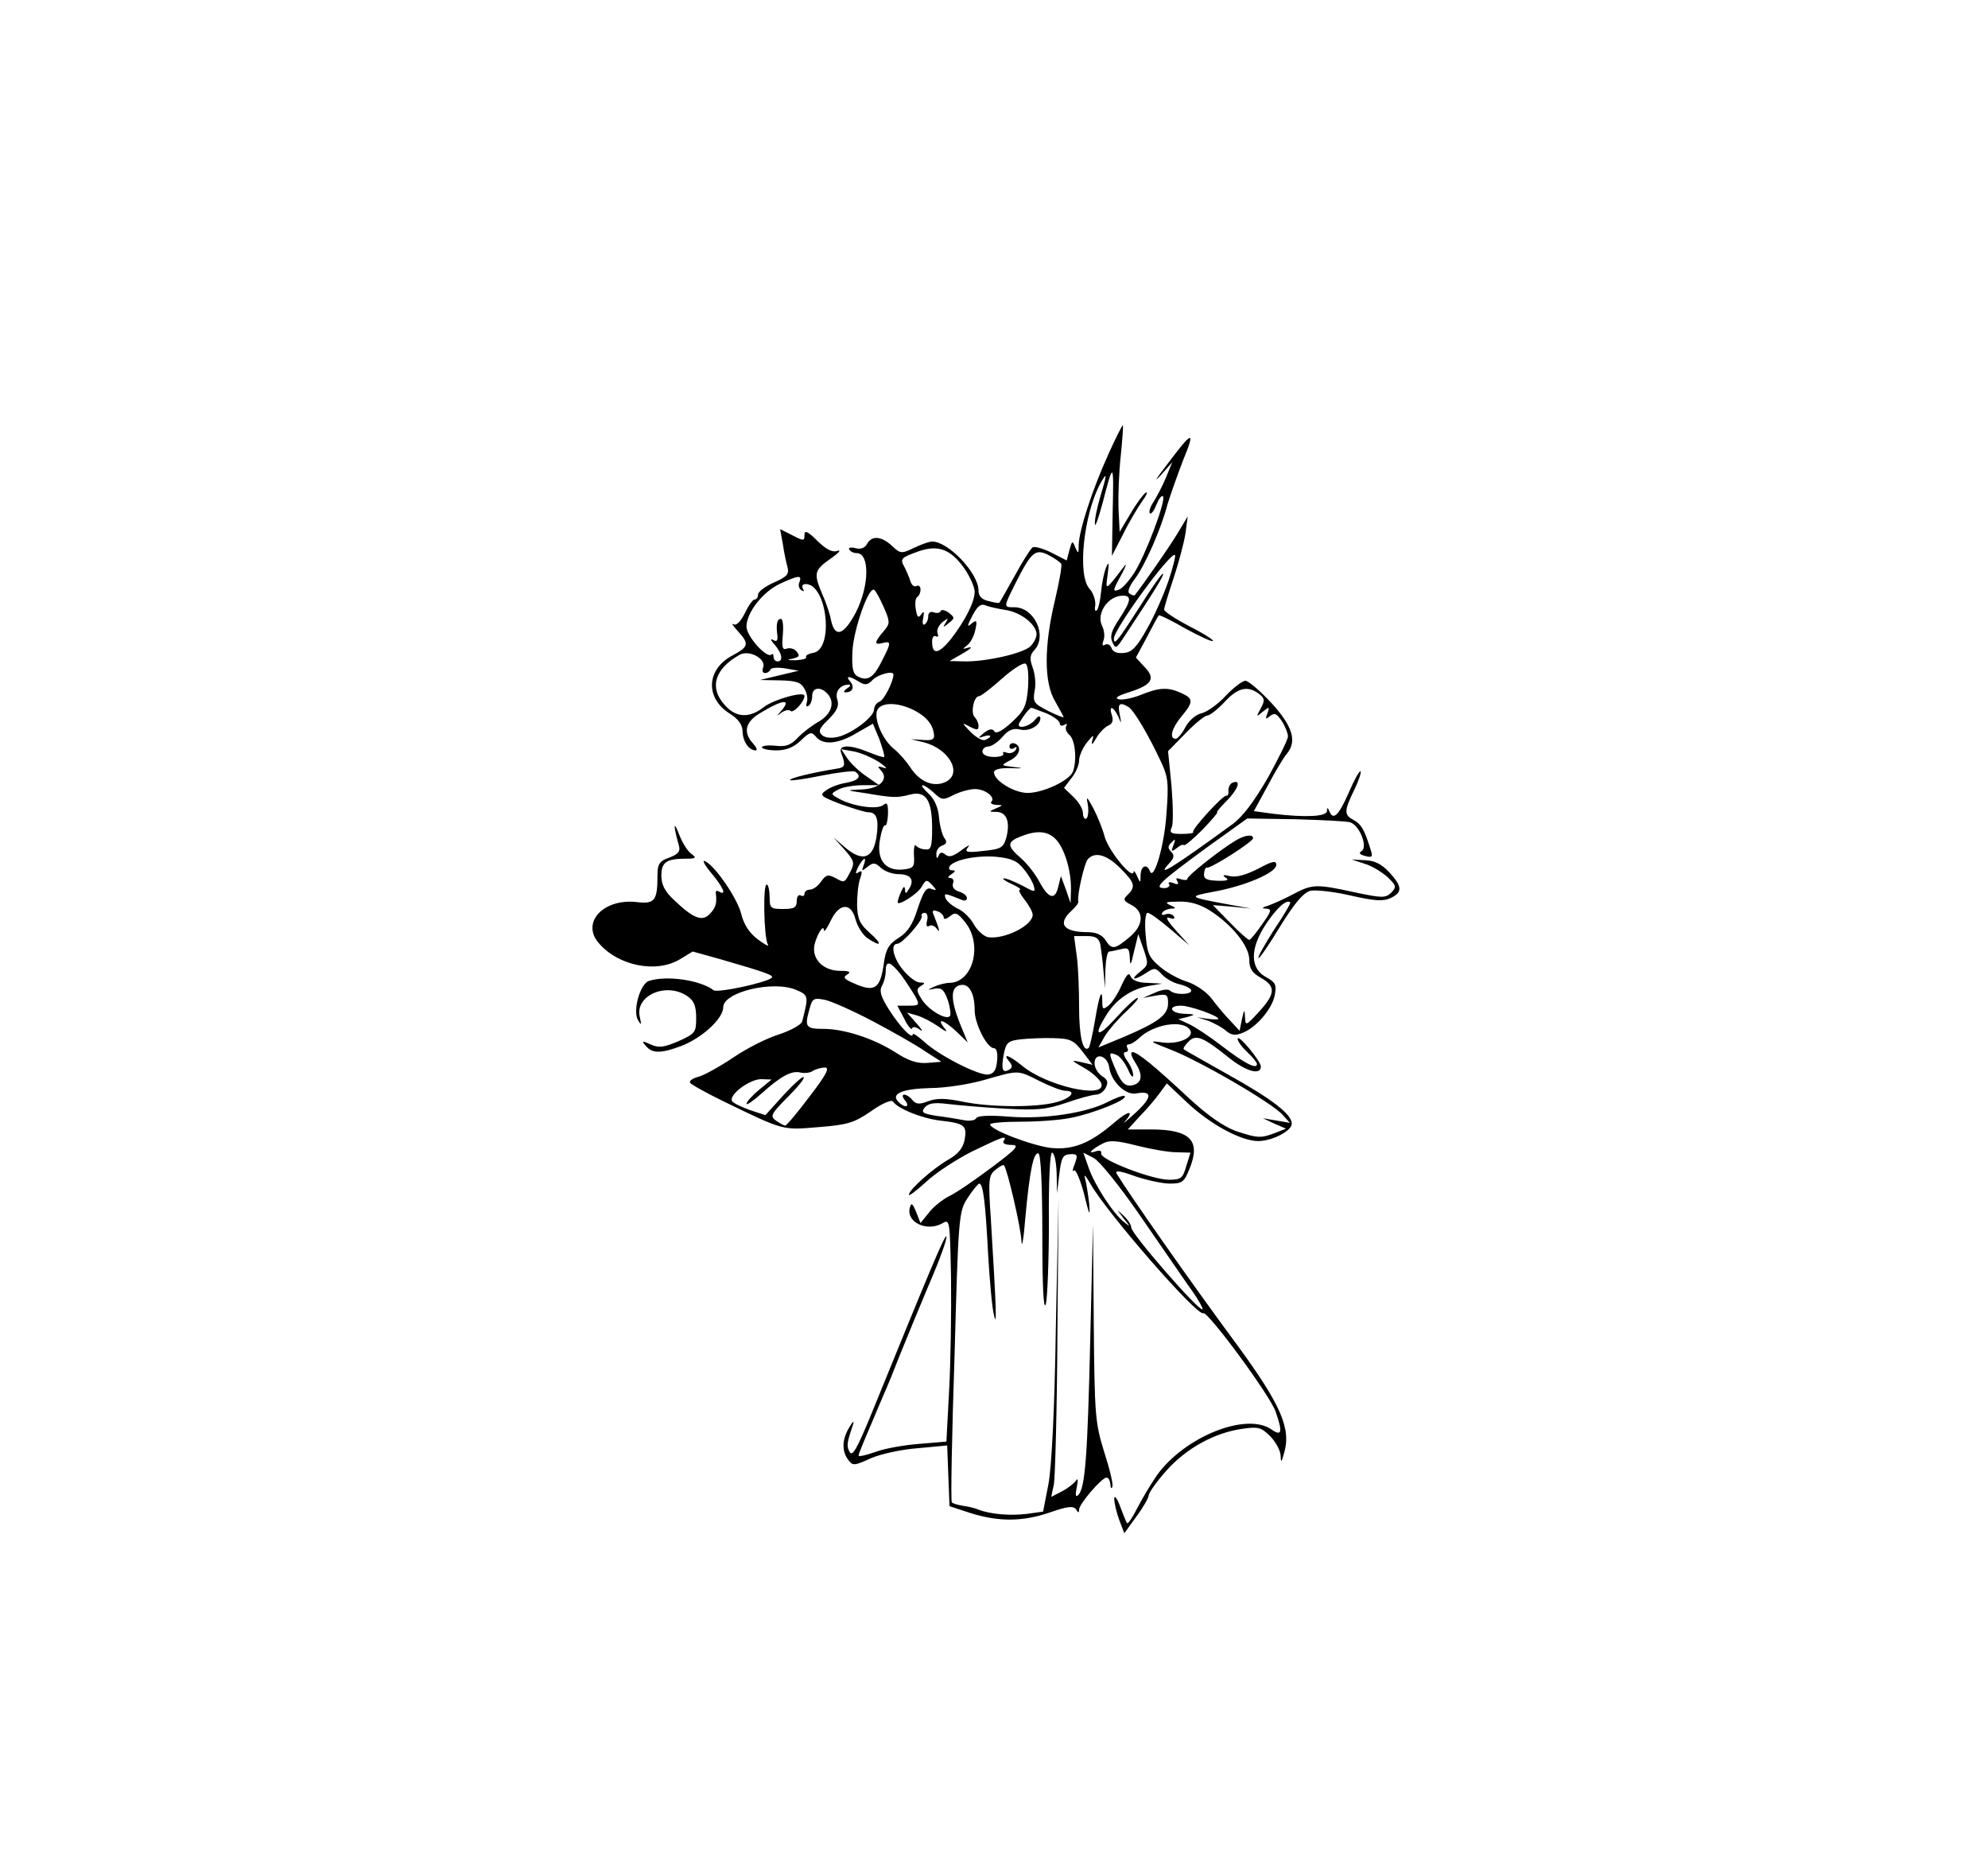 <?xml version="1.0" standalone="no"?>
<!DOCTYPE svg PUBLIC "-//W3C//DTD SVG 20010904//EN"
 "http://www.w3.org/TR/2001/REC-SVG-20010904/DTD/svg10.dtd">
<svg version="1.0" xmlns="http://www.w3.org/2000/svg"
 width="514pt" height="485pt" viewBox="0 0 514 485"
 preserveAspectRatio="xMidYMid meet">
<g transform="translate(0,485) scale(0.1,-0.1)"
fill="#000000" stroke="none">
<path d="M2865 3674 c-40 -88 -75 -194 -76 -233 0 -23 -1 -24 -9 -6 -7 18 -8
18 -15 -7 l-7 -27 -39 20 c-22 11 -44 17 -49 14 -5 -3 -26 -36 -46 -73 -21
-37 -38 -68 -40 -70 -1 -2 -13 0 -28 4 -18 4 -26 13 -26 27 0 45 -78 127 -120
127 -7 0 -27 -7 -46 -16 -33 -16 -36 -16 -58 5 -27 25 -52 27 -64 5 -6 -11
-17 -15 -31 -11 -11 3 -19 1 -15 -4 3 -5 11 -9 19 -9 34 0 33 -84 -2 -153 -31
-59 -54 -67 -64 -22 -3 17 -13 47 -23 69 -23 54 -21 62 22 92 20 14 28 23 18
20 -14 -5 -29 3 -53 26 -25 25 -33 28 -33 15 0 -16 -2 -16 -31 -1 l-32 16 7
-38 c3 -22 9 -49 12 -60 5 -18 -1 -25 -35 -40 -23 -10 -41 -24 -41 -31 0 -7
-4 -13 -9 -13 -5 0 -16 -16 -25 -35 -11 -22 -22 -33 -29 -29 -7 4 -2 -4 11
-18 30 -33 28 -40 -15 -63 -67 -36 -70 -110 -6 -150 22 -14 32 -28 33 -45 0
-26 16 -50 34 -50 5 0 2 8 -7 18 -26 28 -20 55 16 77 62 38 86 40 55 5 -11
-12 -10 -12 3 -2 9 6 19 8 23 4 7 -7 36 24 36 39 0 13 -79 -9 -105 -29 -37
-29 -71 -28 -100 4 -43 46 -27 96 39 132 25 12 68 -12 59 -34 -3 -8 -1 -14 5
-14 6 0 12 4 14 9 2 5 19 6 38 3 l35 -6 -50 -12 -50 -12 52 -1 c42 -1 54 -5
63 -22 7 -11 9 -27 6 -35 -3 -9 -1 -12 4 -9 6 3 10 15 10 26 0 21 20 25 38 7
22 -22 13 -53 -20 -73 -18 -10 -43 -29 -56 -43 -18 -19 -31 -23 -57 -20 -19 2
-35 0 -35 -4 0 -4 17 -8 37 -8 26 0 45 8 63 25 24 23 28 24 40 10 18 -22 57
-19 105 10 l42 24 17 -41 c8 -23 14 -43 12 -45 -1 -2 -19 4 -39 12 -51 21 -81
20 -72 -2 12 -31 10 -37 -10 -40 -62 -10 -126 -25 -122 -30 3 -2 39 3 82 12
42 8 80 13 86 10 18 -12 9 -23 -24 -29 -19 -3 -42 -12 -52 -20 -17 -12 -13
-15 39 -35 31 -11 63 -21 71 -21 22 0 28 -18 21 -65 -9 -55 -36 -64 -81 -26
l-30 26 28 -31 c25 -28 27 -35 17 -55 -17 -33 -16 -32 -40 -19 -19 10 -24 9
-37 -9 -8 -12 -21 -21 -29 -21 -8 0 -14 -5 -14 -11 0 -5 -4 -7 -10 -4 -5 3
-10 -3 -10 -14 0 -17 -6 -21 -35 -21 -32 0 -35 2 -35 29 0 17 -3 32 -7 34 -11
7 -8 -136 2 -154 5 -8 -6 -2 -25 12 -23 17 -37 39 -44 68 -11 41 -69 125 -94
135 -7 3 0 -11 17 -31 31 -37 41 -60 20 -48 -6 4 -10 1 -8 -6 3 -25 -1 -37
-17 -53 -19 -19 -42 -10 -91 37 -24 22 -33 40 -33 63 0 35 13 44 63 44 27 0
29 2 14 13 -9 6 -24 30 -32 52 -14 36 -14 20 0 -30 5 -16 -1 -23 -24 -32 -26
-9 -31 -17 -31 -45 0 -67 -7 -76 -55 -70 -85 9 -143 -53 -97 -106 50 -59 149
-79 210 -42 l33 20 72 -20 c121 -35 139 -42 132 -48 -12 -12 -140 -40 -150
-32 -34 26 -121 39 -167 24 -23 -7 -43 -78 -28 -102 8 -14 9 -12 4 10 -12 55
70 90 124 52 16 -11 22 -25 22 -55 0 -38 -2 -41 -46 -61 -38 -16 -51 -18 -72
-8 -22 10 -24 9 -12 -4 16 -20 39 -20 92 0 54 21 108 71 108 100 0 39 128 70
188 45 33 -14 33 -16 16 -82 -2 -8 -29 -23 -59 -33 -30 -9 -84 -36 -119 -60
-36 -24 -77 -47 -91 -50 -14 -4 -23 -10 -21 -15 3 -5 43 -27 88 -49 155 -75
150 -74 244 -66 76 6 92 11 136 41 28 20 53 31 57 25 12 -18 73 -43 121 -49
64 -7 71 -13 64 -50 -4 -21 -17 -37 -42 -51 -40 -23 -102 -78 -102 -91 0 -4
20 11 44 33 24 23 78 58 119 79 81 39 92 43 82 27 -4 -6 5 -10 20 -10 22 0 15
-9 -52 -59 -43 -32 -92 -66 -110 -74 -17 -9 -41 -28 -52 -43 l-21 -26 -11 28
c-10 24 -13 26 -17 10 -8 -36 44 -61 84 -39 20 12 20 10 23 -144 1 -85 -1
-215 -5 -288 l-7 -132 -71 -6 c-39 -3 -90 -12 -113 -21 -24 -8 -43 -13 -43 -9
0 5 12 33 65 158 8 17 27 64 43 105 17 42 51 125 76 184 26 60 45 113 43 119
-3 9 -48 -100 -195 -461 -35 -85 -48 -109 -55 -96 -9 15 -7 25 8 69 4 13 1 12
-9 -5 -19 -31 -20 -61 -3 -84 12 -16 15 -16 59 4 25 11 80 23 122 26 l75 7 3
-79 3 -78 55 -18 c74 -23 135 -22 205 2 46 16 60 17 67 8 6 -10 8 -10 8 -1 0
15 59 83 71 83 5 0 9 -8 10 -17 0 -10 3 -13 5 -7 3 6 -7 47 -21 90 -23 75 -25
92 -27 334 l-2 255 -7 -295 c-7 -302 -13 -387 -31 -405 -7 -7 -8 0 -4 20 4 19
3 25 -2 17 -5 -7 -21 -20 -37 -28 l-27 -14 7 33 c3 17 8 192 9 387 l3 355 -7
-335 c-3 -210 -11 -362 -19 -406 l-14 -72 -43 -6 c-42 -5 -92 -1 -124 11 -8 4
-26 8 -40 10 -13 2 -27 6 -29 9 -3 2 0 172 7 377 10 364 11 375 34 410 13 20
26 36 30 37 10 0 16 -49 23 -185 4 -66 10 -136 15 -155 8 -36 6 17 -8 247 -7
102 -6 114 11 128 11 9 21 15 23 12 8 -8 44 -162 45 -196 1 -20 6 7 10 60 11
120 21 171 34 167 6 -2 10 -81 10 -210 0 -130 3 -198 9 -180 4 15 8 109 8 210
-1 110 3 182 8 182 6 0 11 -24 12 -52 l1 -53 6 50 c5 42 9 50 28 51 19 1 20
-2 12 -25 -6 -14 -7 -22 -2 -17 4 4 16 -23 26 -61 14 -57 16 -61 13 -23 -3 25
-8 55 -11 65 -3 11 3 4 14 -15 43 -76 277 -344 292 -335 11 7 173 -213 187
-254 19 -54 16 -65 -10 -47 -65 46 -224 -18 -296 -117 -16 -23 -39 -62 -51
-85 -12 -24 -24 -42 -27 -40 -2 3 -10 22 -18 44 -8 21 -15 30 -15 19 0 -11 6
-36 13 -55 l13 -34 31 43 c18 24 32 49 32 55 0 6 20 35 45 63 51 58 125 99
197 109 41 6 49 4 72 -19 14 -14 26 -36 27 -49 1 -21 2 -20 9 5 19 63 -8 125
-120 278 -120 162 -283 395 -313 445 -5 9 10 7 48 -7 30 -10 70 -19 90 -19 31
0 37 4 50 37 31 74 3 103 -99 103 l-60 0 30 33 c17 17 40 44 51 59 l20 27 54
-51 c59 -55 138 -98 182 -98 36 0 87 26 87 45 0 24 -50 63 -165 127 -60 34
-112 63 -114 65 -3 2 3 11 12 20 19 20 38 12 105 -42 44 -35 82 -46 82 -22 -1
15 -60 86 -60 71 0 -6 11 -21 25 -34 14 -13 25 -27 25 -31 0 -15 -34 3 -91 47
-31 24 -69 49 -84 56 l-28 13 24 6 c21 6 20 7 -8 8 -37 1 -46 21 -9 21 22 0
96 -26 96 -34 0 -2 -12 -2 -27 0 l-28 4 29 -9 c15 -6 36 -17 46 -26 13 -11 23
-13 41 -6 36 13 78 62 85 98 5 27 2 33 -21 46 -43 22 -44 73 -3 136 29 44 55
67 64 58 2 -2 -17 -34 -42 -71 -24 -38 -43 -71 -40 -73 2 -2 27 34 56 82 37
60 60 87 78 92 13 3 60 -2 103 -12 62 -14 84 -16 104 -7 32 15 31 30 -3 67
-20 21 -37 30 -62 31 l-35 2 33 -11 c18 -5 44 -21 59 -34 24 -23 24 -26 10
-41 -15 -14 -23 -14 -94 1 -100 22 -110 21 -158 -4 -22 -12 -51 -25 -65 -30
-17 -5 -19 -8 -7 -8 16 -1 15 -6 -10 -41 -15 -22 -30 -40 -33 -40 -3 0 -26 20
-50 45 l-44 45 49 -4 50 -5 -55 10 c-109 20 -110 21 -40 34 81 15 160 49 160
69 0 12 -10 10 -47 -10 -32 -16 -56 -23 -73 -19 -17 4 -21 3 -11 -4 10 -6 4
-9 -22 -8 -27 1 -35 5 -34 18 1 10 4 17 8 16 9 -3 118 66 119 76 0 11 -22 8
-45 -6 -39 -23 -125 -91 -125 -99 0 -4 -7 -4 -17 -1 -11 4 -14 3 -9 -5 5 -8 1
-10 -10 -5 -10 4 -15 2 -11 -3 3 -5 -3 -10 -13 -10 -28 0 -11 16 109 104 l106
76 125 -2 c69 -2 132 -5 141 -8 24 -7 46 -63 30 -74 -9 -5 -6 -9 9 -13 18 -5
20 -2 14 16 -16 52 -24 66 -44 77 -25 13 -25 23 1 77 12 24 19 46 17 49 -3 2
-17 -23 -31 -56 -26 -59 -40 -72 -50 -47 -4 10 -6 10 -6 0 -1 -14 -54 -17
-138 -7 l-51 7 36 66 c19 36 41 73 49 82 27 32 16 71 -40 132 -29 31 -59 57
-67 57 -7 0 -30 -17 -50 -38 -20 -22 -48 -42 -63 -46 -15 -3 -33 -19 -42 -36
-9 -17 -20 -30 -25 -30 -18 0 -10 28 15 58 31 37 31 46 0 60 -35 16 -57 15
-104 -4 -22 -9 -48 -14 -58 -12 -12 3 -4 9 25 18 60 19 71 35 42 65 l-23 25
28 52 c15 29 29 55 31 57 2 2 33 -13 69 -34 37 -20 69 -35 71 -32 3 2 -25 20
-61 38 -36 19 -65 38 -65 43 0 5 11 41 24 80 13 39 27 91 31 116 l6 45 -27
-45 c-21 -35 -86 -128 -110 -159 -1 -1 -7 0 -13 4 -7 4 -2 18 13 38 27 36 68
129 85 194 7 23 25 74 40 113 33 80 25 78 -43 -13 -26 -34 -34 -46 -16 -27
l31 35 -16 -39 c-9 -22 -24 -50 -32 -63 -9 -13 -13 -26 -10 -30 4 -3 11 7 17
22 6 15 13 25 17 22 9 -9 -46 -155 -75 -199 -13 -20 -30 -39 -38 -42 -18 -7
-18 -4 7 41 11 21 13 29 5 18 -49 -64 -48 -63 -42 -20 4 30 3 35 -4 18 -5 -12
-11 -40 -13 -63 -2 -22 -7 -44 -11 -48 -5 -4 -6 3 -4 14 1 12 -5 31 -15 42
-32 35 -15 192 28 272 18 32 18 26 0 -34 -8 -27 -15 -59 -14 -70 0 -12 9 13
20 54 28 108 29 107 26 -21 l-2 -116 29 56 c15 31 38 69 49 85 12 16 16 26 9
22 -6 -4 -24 -28 -39 -54 l-28 -47 -3 60 c-1 33 1 95 6 138 4 42 7 77 5 77 -2
0 -19 -34 -38 -76z m-372 -293 c15 -22 27 -49 27 -61 0 -26 -24 -74 -62 -123
-31 -38 -48 -41 -48 -6 0 11 4 17 10 14 5 -3 7 0 4 8 -3 8 3 20 12 28 16 12
17 12 9 -1 -8 -13 -7 -13 8 -1 16 13 16 14 0 27 -10 7 -19 9 -21 4 -2 -5 -10
-6 -18 -3 -8 3 -14 -1 -14 -10 0 -9 -4 -18 -9 -21 -5 -4 -7 4 -4 16 3 17 2 19
-5 10 -7 -11 -11 -8 -14 12 -3 15 -1 29 3 32 5 3 9 12 9 20 0 8 -5 12 -10 9
-6 -3 -13 2 -16 12 -3 10 -10 26 -15 36 -13 23 -10 25 37 42 50 17 82 5 117
-44z m251 11 c2 -4 -5 -46 -16 -92 -29 -120 -29 -215 0 -263 12 -21 22 -40 22
-41 0 -2 -18 5 -40 16 -37 19 -40 23 -35 52 4 17 1 44 -5 60 -8 23 -8 32 5 46
33 37 -1 110 -52 110 -29 0 -29 -1 3 63 41 81 51 89 85 72 15 -8 30 -18 33
-23z m277 -44 c-12 -35 -36 -90 -55 -123 -26 -47 -39 -61 -59 -63 -18 -2 -29
2 -33 12 -3 9 -11 13 -17 9 -7 -4 -8 0 -4 11 4 10 2 26 -3 37 -17 31 14 79 53
79 24 0 21 -14 -9 -60 -20 -30 -25 -45 -18 -60 8 -18 10 -18 30 13 84 127 104
160 101 164 -2 2 -30 -37 -61 -87 -56 -87 -66 -100 -66 -81 0 25 148 227 158
216 2 -2 -5 -32 -17 -67z m-954 -3 c-4 -8 -1 -17 5 -21 7 -4 8 -3 4 4 -4 7 -1
12 7 12 56 0 74 -170 19 -178 -12 -2 -20 -7 -18 -11 3 -4 -10 -7 -27 -8 -22 0
-24 1 -9 4 18 4 21 7 12 18 -6 8 -18 11 -26 8 -11 -4 -13 3 -10 36 2 23 0 41
-5 41 -10 0 -13 -14 -9 -44 1 -13 -2 -16 -12 -10 -7 4 -5 -2 5 -13 19 -22 23
-43 7 -43 -5 0 -10 5 -10 12 0 6 -2 9 -5 6 -12 -12 -65 47 -65 72 0 36 42 90
87 111 48 22 57 23 50 4z m218 -65 c16 -36 16 -42 3 -58 -27 -31 -29 -40 -8
-35 25 7 25 2 0 -46 -21 -43 -37 -53 -62 -40 -13 7 -16 21 -14 66 3 56 42 167
56 158 4 -2 15 -22 25 -45z m315 -7 c40 -6 80 -38 80 -63 0 -9 -8 -24 -17 -32
-22 -18 -110 -38 -166 -38 l-42 1 35 20 c19 11 26 18 15 15 -18 -5 -18 -5 -4
6 9 7 18 25 21 41 5 23 3 25 -10 15 -12 -11 -12 -7 2 20 13 25 22 32 34 27 9
-4 33 -9 52 -12z m58 -201 c-4 -48 -10 -60 -43 -90 -24 -22 -40 -30 -44 -23
-5 8 -13 7 -27 -4 -16 -13 -16 -14 -1 -9 20 7 24 -1 4 -9 -7 -3 -24 7 -38 21
-23 24 -23 25 -1 13 18 -9 22 -9 22 2 0 7 -4 17 -10 23 -11 11 -2 54 11 54 5
0 31 20 59 45 28 25 56 43 62 39 6 -4 8 -29 6 -62z m-348 34 c0 -17 -24 -66
-36 -70 -8 -3 -14 -12 -14 -20 0 -19 -56 -62 -93 -71 -16 -4 -33 -3 -41 4 -11
10 -9 17 16 41 22 22 28 35 23 51 -7 21 7 39 30 39 6 0 3 -5 -5 -10 -8 -5 -10
-10 -4 -10 18 0 24 13 13 27 -14 16 -5 17 21 1 16 -10 23 -10 37 5 15 14 53
24 53 13z m944 -49 c16 -12 17 -17 6 -38 -13 -23 -12 -23 5 -9 17 14 18 13 12
-4 -6 -15 -5 -17 7 -7 11 9 17 6 30 -13 9 -14 16 -32 16 -40 0 -8 -24 -56 -52
-107 -36 -62 -66 -102 -93 -121 -155 -113 -198 -139 -162 -100 13 14 14 21 5
30 -9 9 -9 15 1 24 10 11 11 9 5 -7 -7 -17 -5 -18 8 -8 8 7 17 11 19 8 3 -2
24 16 48 40 24 25 41 45 38 45 -3 0 8 13 24 29 30 30 39 56 17 48 -7 -2 -12
-11 -12 -20 1 -9 -1 -15 -5 -14 -8 3 -92 -89 -86 -94 2 -3 -11 -5 -30 -5 -27
0 -32 3 -26 16 5 8 4 56 0 107 l-9 91 45 46 c24 25 50 46 56 46 7 0 27 16 45
35 34 37 59 43 88 22z m-891 -43 c33 -17 50 -38 52 -65 1 -11 -7 -14 -29 -12
l-31 2 33 -8 c67 -17 102 -82 56 -103 -31 -14 -67 1 -91 39 -10 15 -29 37 -42
47 -28 23 -50 72 -44 97 7 24 52 25 96 3z m555 8 c14 -9 51 -71 84 -142 18
-38 20 -55 14 -132 -5 -83 -33 -178 -43 -150 -8 20 -23 14 -24 -10 0 -22 -1
-22 -9 -3 -5 11 -9 16 -9 11 -2 -22 -62 51 -74 88 -6 23 -20 57 -30 76 -18 33
-19 33 -14 7 2 -15 0 -30 -4 -33 -5 -3 -9 3 -9 14 0 10 -11 29 -25 42 l-24 23
19 25 c11 13 20 34 20 46 0 11 9 32 20 46 17 21 19 22 14 5 -3 -13 0 -11 10 6
8 15 23 29 31 33 11 4 14 13 10 26 -9 27 3 25 16 -2 9 -21 9 -21 4 5 -6 28 0
33 23 19z m-213 -16 c19 -8 35 -20 35 -26 0 -6 5 -8 12 -4 6 4 8 3 5 -3 -4 -6
0 -16 8 -23 15 -13 20 -65 9 -95 -9 -23 -77 -55 -117 -55 -35 0 -87 32 -87 53
0 8 16 12 43 11 34 -1 35 0 8 3 -34 4 -34 4 -10 17 26 12 32 37 12 44 -7 2
-13 -1 -13 -8 0 -6 5 -8 12 -4 7 5 8 3 4 -5 -5 -7 -15 -10 -23 -7 -8 3 -12 2
-9 -2 3 -5 -8 -9 -24 -9 -18 0 -30 6 -30 14 0 7 7 13 15 13 8 0 25 11 37 25
15 18 28 23 45 19 24 -6 53 10 53 30 -1 6 -6 5 -13 -4 -16 -20 -52 -27 -41 -8
11 19 26 38 31 38 2 0 19 -7 38 -14z m-431 -127 c17 -12 22 -18 11 -14 -16 5
-17 4 -8 -6 23 -23 -3 -49 -50 -50 -42 -2 -41 -2 13 -10 70 -12 79 -12 114 -3
40 10 56 -15 56 -87 0 -48 -3 -57 -17 -55 -10 0 -21 5 -25 10 -3 5 -6 -6 -5
-25 2 -31 -1 -34 -29 -37 -45 -4 -68 25 -59 77 4 23 10 39 13 37 4 -2 7 11 8
30 0 26 -2 31 -12 23 -15 -13 -77 -4 -113 15 -24 13 -24 14 -3 25 11 6 40 11
63 11 l42 0 -33 23 c-18 12 -40 33 -49 46 l-16 24 34 -6 c19 -4 48 -17 65 -28z
m141 -79 c20 -19 24 -19 51 -5 16 8 41 15 55 15 27 0 54 -22 42 -33 -3 -4 2
-7 13 -8 18 0 18 -1 -1 -9 -19 -8 -19 -9 2 -9 26 -1 35 -26 25 -66 -8 -27 -13
-30 -60 -35 -44 -5 -49 -3 -39 10 7 8 -1 4 -17 -8 -21 -16 -32 -19 -41 -12 -9
8 -15 7 -18 -2 -4 -9 -6 -8 -6 3 -1 9 6 20 15 23 12 4 13 10 6 19 -5 6 -12 30
-14 52 -2 26 -11 48 -27 63 -13 12 -20 22 -16 22 5 0 18 -9 30 -20z m314 -119
c23 -23 41 -82 40 -131 l-1 -35 -12 35 -13 35 -7 -28 c-8 -35 -25 -31 -49 14
-10 19 -31 46 -47 60 -37 32 -37 42 -2 56 42 17 70 15 91 -6z m-82 -78 c12
-14 24 -35 26 -44 5 -17 2 -16 -31 2 -20 10 -41 19 -47 18 -5 0 4 -7 20 -14
17 -8 26 -14 22 -15 -5 0 1 -12 12 -26 12 -15 21 -32 21 -39 0 -28 -73 -64
-115 -58 -11 2 -28 17 -37 33 -9 17 -28 35 -42 41 -14 7 -27 18 -31 26 -5 15
-4 15 43 -4 6 -3 12 0 12 5 0 6 -9 14 -21 17 -12 4 -18 12 -15 21 3 8 0 14 -7
14 -8 0 -6 4 3 10 11 7 11 10 2 10 -7 0 -10 4 -7 10 11 17 69 29 120 25 39 -4
55 -10 72 -32z m249 3 c38 -38 41 -48 20 -69 -13 -12 -12 -16 10 -27 33 -18
31 -53 -7 -84 -37 -31 -45 -32 -61 -6 -9 13 -24 20 -45 20 -63 0 -80 21 -43
55 10 9 19 20 18 24 -4 14 15 97 24 109 18 21 49 13 84 -22z m-663 7 c-6 -16
-5 -16 10 -4 15 12 20 11 35 -3 10 -9 30 -16 45 -16 31 0 42 -14 28 -37 -8
-14 -11 -15 -11 -3 -1 10 -4 9 -10 -5 -5 -11 -9 -23 -9 -27 -2 -13 53 21 63
41 10 17 12 18 26 3 13 -14 12 -15 -2 -10 -13 5 -20 -6 -35 -50 -13 -42 -26
-62 -50 -77 -25 -16 -33 -29 -38 -67 -9 -63 -23 -73 -71 -53 -31 13 -36 18
-24 25 11 7 7 10 -17 10 -45 0 -75 31 -67 68 7 28 24 54 24 37 1 -6 9 6 18 25
22 46 53 47 64 3 5 -18 18 -39 30 -48 37 -25 41 -17 7 13 -26 23 -32 36 -33
72 0 25 3 56 8 69 6 17 5 22 -4 16 -9 -6 -9 -3 -1 14 14 25 23 28 14 4z m895
-117 c57 -36 102 -92 102 -127 0 -23 7 -34 30 -47 39 -22 38 -41 -5 -88 -34
-37 -35 -37 -36 -13 -1 21 -2 20 -8 -6 l-6 -30 -25 27 c-14 14 -35 40 -48 57
-13 17 -40 35 -60 42 -21 6 -53 23 -71 38 -30 25 -35 35 -39 85 -3 33 0 56 5
56 6 0 32 -19 59 -42 l49 -42 -35 39 c-22 24 -28 36 -17 32 11 -4 16 -3 12 4
-4 6 -14 8 -22 5 -8 -3 -11 -1 -8 4 3 6 14 10 23 11 14 0 13 2 -3 9 -15 7 -10
9 23 9 28 1 55 -7 80 -23z m-688 -18 c0 -6 7 -4 16 3 14 12 20 9 40 -16 45
-57 20 -154 -40 -156 -12 0 -30 -5 -41 -10 -19 -9 -19 -9 2 -5 18 3 24 -3 34
-31 6 -19 8 -37 5 -40 -10 -11 -54 15 -72 42 -15 23 -15 28 -3 36 12 7 11 9
-3 9 -9 0 -28 14 -42 31 -26 30 -35 69 -16 69 13 0 66 60 63 71 -2 5 2 9 8 9
6 0 9 -9 6 -20 -3 -12 -1 -18 5 -14 6 4 15 0 20 -7 10 -14 7 -2 -8 36 -5 11
-2 13 10 9 9 -3 16 -11 16 -16z m405 -70 c2 -13 6 -43 8 -68 l4 -45 1 48 c1
26 5 47 10 47 4 0 17 3 30 6 19 5 22 2 23 -22 1 -23 3 -20 11 16 l11 45 14
-40 c13 -38 12 -40 -9 -57 -28 -22 -16 -24 16 -3 21 14 24 13 40 -4 10 -11 31
-23 47 -26 16 -4 29 -11 29 -16 0 -11 -43 -12 -55 0 -6 5 -23 2 -40 -6 l-30
-13 33 6 c29 5 32 3 32 -20 0 -30 -25 -49 -117 -88 l-63 -26 17 30 c10 16 35
45 56 64 20 19 33 34 28 34 -5 0 -30 -23 -55 -51 -48 -53 -61 -50 -26 6 25 41
65 68 110 76 l35 6 -38 2 c-24 0 -40 7 -44 17 -4 11 -10 5 -23 -23 -9 -21 -24
-44 -33 -52 -15 -12 -17 -11 -17 9 0 39 -8 18 -19 -49 -6 -35 -13 -66 -16 -70
-15 -14 -25 31 -25 104 0 44 -2 104 -6 133 l-7 52 32 0 c24 0 32 -5 36 -22z
m-514 -80 c13 -18 29 -43 36 -55 11 -21 10 -23 -17 -23 l-30 0 18 -34 c9 -19
19 -30 20 -25 2 6 11 4 20 -3 10 -7 6 0 -8 16 l-25 28 25 -7 c14 -4 39 -17 55
-28 22 -16 27 -17 16 -4 -21 27 0 20 32 -10 l29 -28 -21 51 c-24 62 -23 91 1
97 23 6 38 -20 38 -65 0 -35 32 -98 50 -98 7 0 10 -14 8 -32 -2 -24 -8 -34
-23 -36 -25 -3 -129 50 -167 86 -16 14 -28 22 -28 18 0 -15 -33 19 -61 63 -21
33 -26 48 -19 62 6 10 10 27 10 38 0 30 12 26 41 -11z m-73 -119 c51 -27 111
-61 134 -77 l42 -27 -36 -3 c-26 -2 -49 5 -84 28 -57 36 -132 60 -185 60 -45
0 -49 5 -37 48 8 31 11 33 41 27 18 -4 74 -29 125 -56z m819 -22 c12 -19 -30
-38 -72 -32 -36 5 -34 3 20 -18 74 -28 265 -139 291 -169 l19 -21 -35 6 -35 6
30 -14 30 -13 -28 -11 c-37 -14 -45 -14 -102 5 -32 12 -71 39 -119 83 -90 84
-135 121 -148 121 -6 0 -3 -11 6 -25 20 -31 20 -51 0 -59 -22 -8 -34 1 -50 40
-18 42 -18 45 2 37 9 -3 22 -20 30 -37 7 -17 13 -24 14 -16 0 9 -7 26 -16 38
-9 13 -11 22 -4 22 6 0 8 5 5 10 -3 6 -2 10 4 10 5 0 16 7 25 15 37 37 115 50
133 22z m-278 -56 l26 -34 -30 7 c-27 6 -27 5 10 -16 22 -13 41 -31 43 -41 8
-39 -145 -4 -207 49 -32 26 -50 32 -32 10 9 -10 9 -16 1 -21 -18 -11 -22 0
-15 38 6 32 11 36 44 40 20 2 58 4 85 3 43 -1 52 -5 75 -35z m69 -41 c5 -36
42 -72 69 -67 43 8 43 -9 0 -49 -23 -21 -36 -32 -29 -24 27 31 10 30 -29 -4
-61 -52 -104 -69 -160 -64 -48 5 -159 47 -159 61 0 4 35 7 79 7 43 0 102 4
130 10 57 11 147 47 139 56 -3 3 -23 -4 -44 -15 -56 -29 -165 -45 -255 -38
-49 4 -81 3 -85 -4 -3 -6 -18 -8 -32 -5 -15 3 -46 8 -70 11 -37 6 -41 9 -31
22 10 11 25 13 58 9 25 -3 91 -9 146 -12 85 -5 109 -3 162 15 34 12 69 21 77
21 9 0 20 8 25 18 7 14 5 21 -10 30 -10 7 -19 21 -19 33 0 30 34 20 38 -11z
m-775 -75 c-31 -41 -59 -75 -63 -75 -3 0 -14 6 -24 13 -15 11 -13 17 30 60 26
26 45 49 42 52 -3 3 -26 -18 -52 -46 l-47 -52 -40 13 c-22 8 -43 18 -46 23
-10 16 45 57 75 57 l27 -1 -33 -27 c-18 -15 -32 -31 -32 -36 0 -4 18 8 39 27
50 45 78 60 101 54 10 -2 24 -1 31 4 8 5 22 9 32 9 13 0 3 -19 -40 -75z m595
40 c28 -14 57 -25 66 -25 30 0 16 -19 -21 -29 -51 -15 -174 -14 -245 1 -44 9
-66 9 -88 1 -23 -9 -32 -8 -41 3 -6 8 -16 14 -21 14 -6 0 -5 -7 2 -15 14 -17
0 -21 -17 -4 -21 21 9 34 82 36 39 0 102 10 140 21 91 26 85 26 143 -3z m354
-184 l36 -1 -11 -35 c-9 -32 -14 -35 -46 -35 -45 1 -177 52 -174 68 2 7 -4 9
-15 5 -23 -8 -8 7 20 21 17 9 37 7 88 -6 36 -9 81 -17 102 -17z m-99 -157 c49
-71 107 -155 129 -187 23 -31 39 -59 37 -62 -8 -7 -184 195 -184 211 0 7 -9
21 -20 31 -19 18 -19 18 0 -7 18 -22 18 -23 2 -10 -28 21 -76 95 -92 140 l-14
40 27 -14 c15 -8 65 -70 115 -142z"/>
</g>
</svg>
